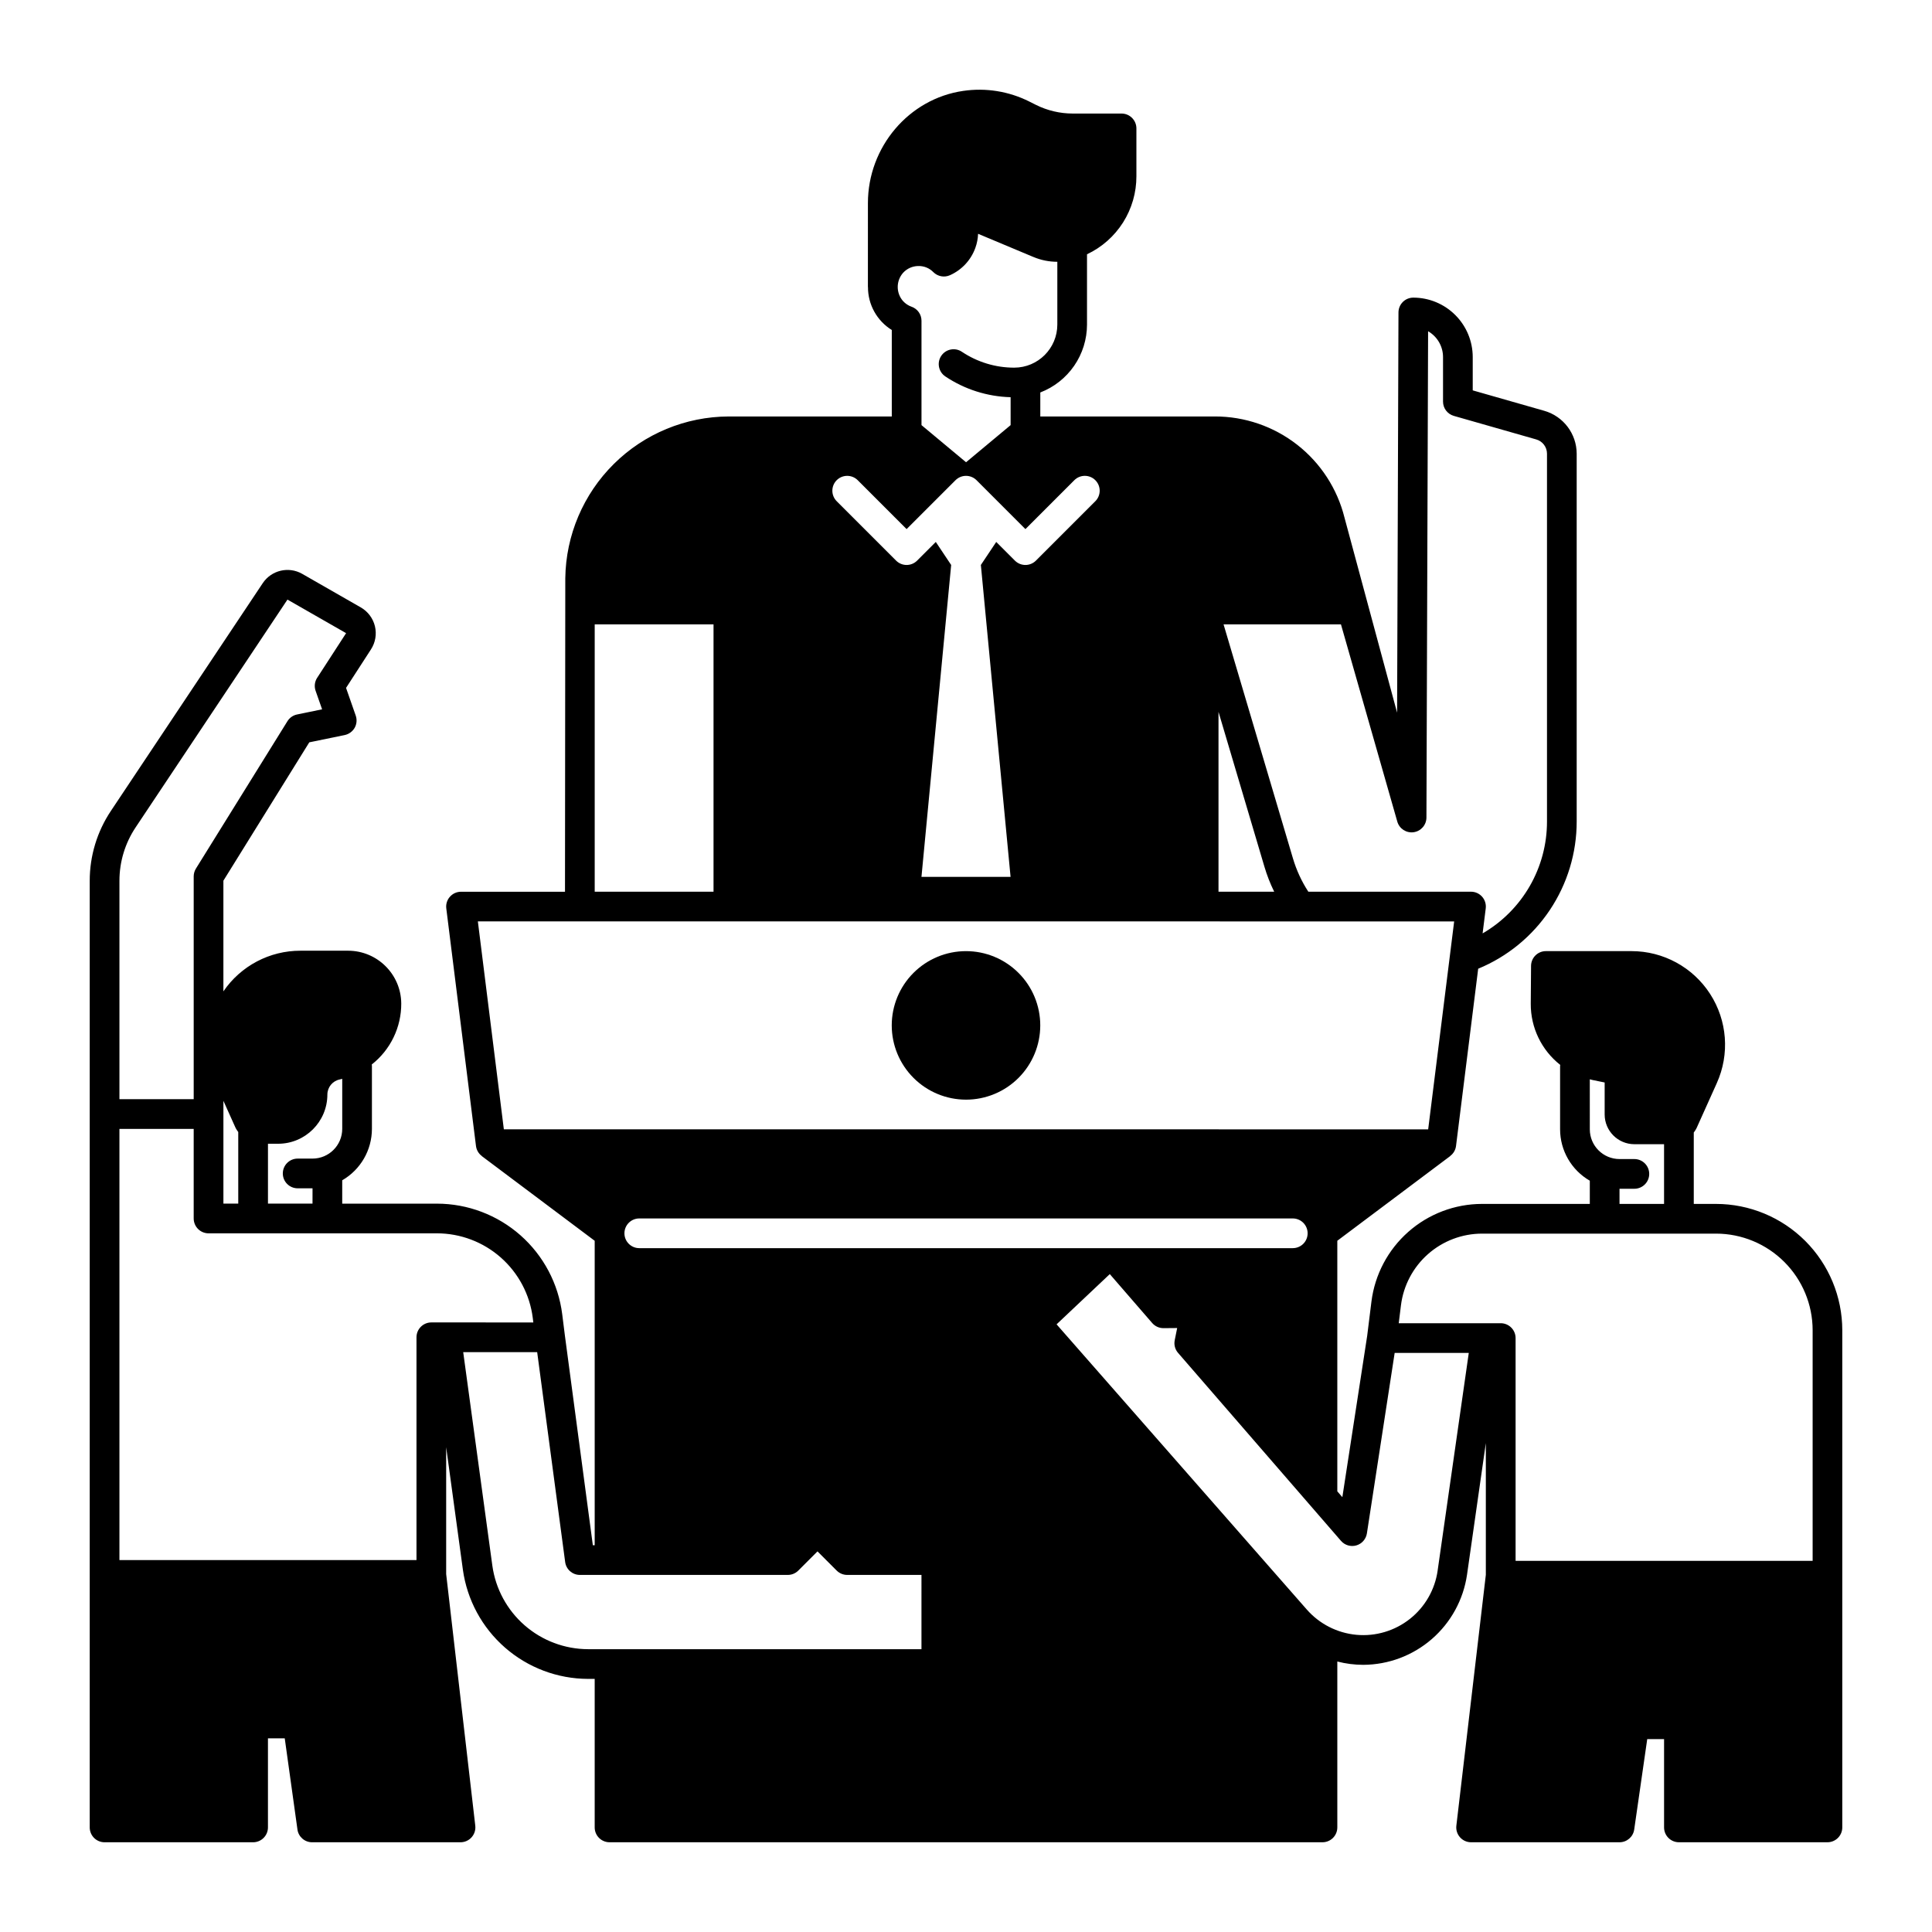 <?xml version="1.0" encoding="UTF-8"?>
<!-- Uploaded to: SVG Repo, www.svgrepo.com, Generator: SVG Repo Mixer Tools -->
<svg fill="#000000" width="800px" height="800px" version="1.1" viewBox="144 144 512 512" xmlns="http://www.w3.org/2000/svg">
 <g>
  <path d="m400 435.42c5.219 0 10.223-2.074 13.914-5.762 3.691-3.691 5.766-8.699 5.766-13.918s-2.074-10.227-5.766-13.914c-3.691-3.691-8.695-5.766-13.914-5.766-5.223 0-10.227 2.074-13.918 5.766-3.691 3.688-5.762 8.695-5.762 13.914 0.004 5.219 2.078 10.219 5.769 13.91 3.688 3.688 8.691 5.766 13.91 5.769z"/>
  <path d="m598.77 463.05h-5.902v-18.922c0.234-0.305 0.445-0.621 0.629-0.957 0.059-0.094 0.105-0.191 0.148-0.293l5.332-11.855v-0.004c3.453-7.672 2.777-16.57-1.789-23.633-4.57-7.066-12.41-11.332-20.82-11.328h-22.684c-2.164-0.004-3.922 1.742-3.938 3.906l-0.078 10.055v0.004c-0.031 6.309 2.852 12.285 7.812 16.184-0.012 0.117-0.039 0.234-0.039 0.355v16.727c0.008 5.617 3.008 10.805 7.875 13.609v6.148l-28.578 0.004c-7.195 0.012-14.137 2.644-19.531 7.41-5.391 4.762-8.863 11.328-9.762 18.469l-1.133 9.121-6.574 42.715-1.336-1.543v-66.41l29.914-22.434-0.012-0.02v-0.004c0.859-0.629 1.418-1.582 1.555-2.637l5.875-46.996c7.731-3.188 14.34-8.602 18.984-15.551 4.648-6.949 7.129-15.125 7.121-23.484v-97.457c-0.016-5.269-3.508-9.895-8.57-11.355l-18.98-5.422v-8.836c-0.004-4.172-1.664-8.176-4.617-11.125-2.953-2.953-6.953-4.613-11.125-4.617-2.172 0-3.934 1.754-3.938 3.926l-0.363 106.07-13.934-51.672c-1.906-7.668-6.324-14.477-12.555-19.344-6.227-4.863-13.906-7.5-21.809-7.488h-46.258v-6.359c3.637-1.398 6.766-3.863 8.977-7.074 2.211-3.211 3.394-7.016 3.402-10.91v-18.637c3.926-1.848 7.238-4.777 9.559-8.441 2.316-3.668 3.543-7.918 3.531-12.254v-12.664c-0.004-2.172-1.766-3.934-3.938-3.938h-12.949c-3.367-0.004-6.688-0.785-9.703-2.281l-1.82-0.914c-5.41-2.707-11.52-3.688-17.504-2.805-14.395 2.086-25.238 14.867-25.238 29.738l-0.004 22.227h0.02c-0.027 4.637 2.363 8.953 6.309 11.395v22.918h-43.227c-11.398 0.035-22.324 4.555-30.426 12.574-8.098 8.02-12.723 18.902-12.871 30.297l-0.078 83.082h-27.551c-1.133-0.004-2.207 0.484-2.953 1.332-0.75 0.844-1.098 1.973-0.953 3.094l7.871 62.977c0.137 1.055 0.699 2.008 1.555 2.637l-0.012 0.02 29.914 22.438v80.688h-0.492l-7.41-55.598-0.707-5.629c-1.02-8.086-4.953-15.523-11.062-20.918-6.109-5.391-13.977-8.375-22.129-8.383h-25.109v-6.191c4.863-2.809 7.859-7.992 7.871-13.609v-16.727c0-0.129-0.031-0.234-0.039-0.355 4.965-3.902 7.848-9.879 7.812-16.195-0.078-7.715-6.348-13.934-14.062-13.953h-12.633c-8.18-0.02-15.832 4.016-20.438 10.773v-29.332l22.762-36.664 9.387-1.93h-0.004c1.113-0.234 2.074-0.934 2.641-1.918 0.555-0.988 0.66-2.168 0.285-3.238l-2.566-7.34 6.613-10.215h-0.004c1.176-1.812 1.551-4.031 1.043-6.133-0.512-2.102-1.863-3.902-3.738-4.977l-15.527-8.895c-3.594-2.055-8.16-0.98-10.461 2.461l-40.238 60.348c-3.668 5.492-5.625 11.953-5.617 18.559v250.84c0 1.043 0.414 2.043 1.152 2.781 0.738 0.738 1.738 1.152 2.785 1.152h39.359c1.043 0 2.043-0.414 2.781-1.152 0.738-0.738 1.156-1.738 1.156-2.781v-23.617h4.449l3.367 24.156h-0.004c0.266 1.949 1.93 3.398 3.894 3.394h39.32c1.125 0 2.195-0.48 2.941-1.316 0.75-0.84 1.102-1.957 0.977-3.07l-7.715-66.688v-33.625l4.43 32.461v0.004c1.113 8.004 5.082 15.34 11.172 20.656 6.09 5.316 13.895 8.258 21.977 8.281h1.781v39.363c0 1.043 0.414 2.043 1.152 2.781 0.738 0.738 1.742 1.152 2.785 1.152h188.93c1.047 0 2.047-0.414 2.785-1.152 0.738-0.738 1.152-1.738 1.152-2.781v-43.969c2.242 0.582 4.551 0.875 6.867 0.879 6.684-0.027 13.133-2.453 18.18-6.832 5.047-4.379 8.355-10.422 9.324-17.031l4.988-34.902v34.914l-7.812 66.48v-0.004c-0.133 1.117 0.219 2.238 0.965 3.078 0.746 0.844 1.816 1.324 2.941 1.32h39.332c1.957 0 3.617-1.438 3.894-3.375l3.453-23.969h4.461v23.41c0 1.043 0.414 2.043 1.152 2.781 0.738 0.738 1.738 1.152 2.781 1.152h39.363c1.043 0 2.043-0.414 2.781-1.152 0.738-0.738 1.152-1.738 1.152-2.781v-131.78c-0.012-8.867-3.539-17.371-9.812-23.645-6.269-6.269-14.773-9.801-23.645-9.809zm-33.457-33.023c0.227 0.059 0.453 0.129 0.68 0.176l3.258 0.668v8.484c0.008 4.344 3.527 7.867 7.871 7.871h7.871v15.824h-11.805v-4.016h3.938-0.004c2.176 0 3.938-1.762 3.938-3.938 0-2.172-1.762-3.934-3.938-3.934h-3.938 0.004c-4.344-0.008-7.867-3.527-7.871-7.875zm-65.945-120.56 14.926 52.25v0.004c0.535 1.891 2.383 3.098 4.332 2.828 1.945-0.27 3.394-1.938 3.394-3.902l0.441-128.86c2.445 1.406 3.953 4.008 3.957 6.828v11.809c-0.004 1.758 1.164 3.305 2.852 3.789l21.836 6.238c1.691 0.477 2.863 2.019 2.863 3.777v97.457c0.02 12.23-6.484 23.539-17.062 29.676l0.828-6.621c0.141-1.121-0.207-2.25-0.953-3.094-0.75-0.848-1.824-1.336-2.953-1.332h-43.109c-1.785-2.742-3.16-5.731-4.086-8.867l-18.379-61.984zm-32.453 23.184 12.172 41.043c0.676 2.277 1.539 4.492 2.59 6.625h-14.762zm-83.57-116.37c1.023-1.113 2.461-1.758 3.977-1.781 1.512-0.051 2.977 0.539 4.031 1.625 1.152 1.148 2.891 1.477 4.379 0.816 3.148-1.398 5.59-4.023 6.75-7.262 0.43-1.195 0.672-2.453 0.719-3.719l14.652 6.141v-0.004c2.008 0.848 4.168 1.285 6.348 1.281v16.641c-0.004 6.297-5.106 11.402-11.406 11.414-4.945 0.008-9.785-1.457-13.895-4.211-0.867-0.582-1.93-0.793-2.953-0.59-1.023 0.199-1.926 0.801-2.508 1.672-1.207 1.805-0.723 4.25 1.086 5.461 5.129 3.43 11.125 5.336 17.297 5.5v7.398l-11.809 9.84-11.809-9.84v-27.66c0.004-1.668-1.051-3.156-2.625-3.711-0.867-0.305-1.645-0.82-2.266-1.504-1.891-2.148-1.875-5.371 0.031-7.508zm-17.613 54.977c1.539-1.535 4.031-1.535 5.57 0l12.957 12.961 12.961-12.961c1.539-1.535 4.027-1.535 5.57 0l12.957 12.961 12.961-12.961c1.535-1.539 4.031-1.539 5.566 0 1.539 1.539 1.539 4.031 0 5.57l-15.742 15.742c-1.539 1.535-4.031 1.535-5.57 0l-4.949-4.949-4.074 6.102 7.871 82.656h-23.613l7.871-82.656-4.074-6.102-4.949 4.949c-1.539 1.535-4.031 1.535-5.57 0l-15.742-15.742c-1.535-1.539-1.535-4.031 0-5.57zm-64.129 38.207h31.488v70.848l-31.488 0.004zm-24.078 133.82-6.887-55.105 258.73 0.004-6.887 55.105zm213.01 27.555c0 1.043-0.414 2.043-1.152 2.781-0.738 0.738-1.742 1.152-2.785 1.152h-173.18c-2.172 0-3.938-1.762-3.938-3.934 0-2.176 1.766-3.938 3.938-3.938h173.18c1.043 0 2.047 0.414 2.785 1.152s1.152 1.742 1.152 2.785zm-275.52-23.734h2.707-0.004c7.199-0.008 13.031-5.84 13.039-13.039 0.008-1.934 1.363-3.598 3.258-3.996 0.227-0.051 0.453-0.117 0.68-0.168v13.266c-0.008 4.348-3.527 7.867-7.875 7.871h-3.934c-2.176 0-3.938 1.766-3.938 3.938 0 2.176 1.762 3.938 3.938 3.938h3.938l-0.004 4.055h-11.805zm-8.648-4.348c0.039 0.098 0.098 0.195 0.148 0.297l-0.004-0.004c0.191 0.332 0.398 0.648 0.629 0.953v18.965h-3.934v-27.238zm-30.715-65.32c-0.004-5.051 1.492-9.992 4.301-14.191l40.227-60.348 15.539 8.895-7.664 11.828h-0.004c-0.66 1.023-0.812 2.293-0.414 3.445l1.723 4.91-6.633 1.367c-1.055 0.215-1.977 0.855-2.547 1.773l-24.254 39.062c-0.387 0.625-0.594 1.344-0.594 2.078v59.039h-19.68zm82.656 117.02c-2.172 0-3.934 1.766-3.934 3.938v59.039h-78.723v-114.26h19.68v23.734c0 1.043 0.418 2.047 1.156 2.785 0.738 0.738 1.738 1.152 2.781 1.152h60.535c6.234 0.008 12.25 2.289 16.922 6.414s7.684 9.809 8.465 15.992l0.148 1.211zm129.89 86.594h-88.371c-6.18-0.02-12.148-2.266-16.805-6.332s-7.691-9.676-8.543-15.797l-7.723-56.59h19.602l7.418 55.625c0.258 1.953 1.926 3.414 3.898 3.414h55.105-0.004c1.047 0 2.047-0.414 2.785-1.152l5.086-5.086 5.086 5.086h0.004c0.738 0.738 1.738 1.152 2.785 1.152h19.68zm136.79-20.832h0.004c-0.719 5.055-3.352 9.641-7.356 12.809s-9.074 4.676-14.156 4.215c-5.086-0.465-9.797-2.863-13.164-6.699l-66.312-75.582 14.102-13.312 11.238 12.969c0.758 0.867 1.855 1.363 3.008 1.355l3.609-0.031-0.648 3.219 0.004 0.004c-0.25 1.191 0.074 2.434 0.875 3.356l43.188 49.828c1.004 1.156 2.59 1.621 4.059 1.199 1.473-0.426 2.562-1.664 2.801-3.176l7.359-47.832h19.641zm99.379-2.578h-78.719v-59.039c0-1.043-0.418-2.047-1.156-2.781-0.738-0.738-1.738-1.156-2.781-1.156h-27.031l0.59-4.773v0.004c0.66-5.234 3.207-10.051 7.16-13.543 3.953-3.492 9.047-5.422 14.32-5.43h62.031c6.785 0.008 13.285 2.707 18.082 7.504 4.797 4.793 7.496 11.297 7.504 18.078z"/>
 </g>
</svg>